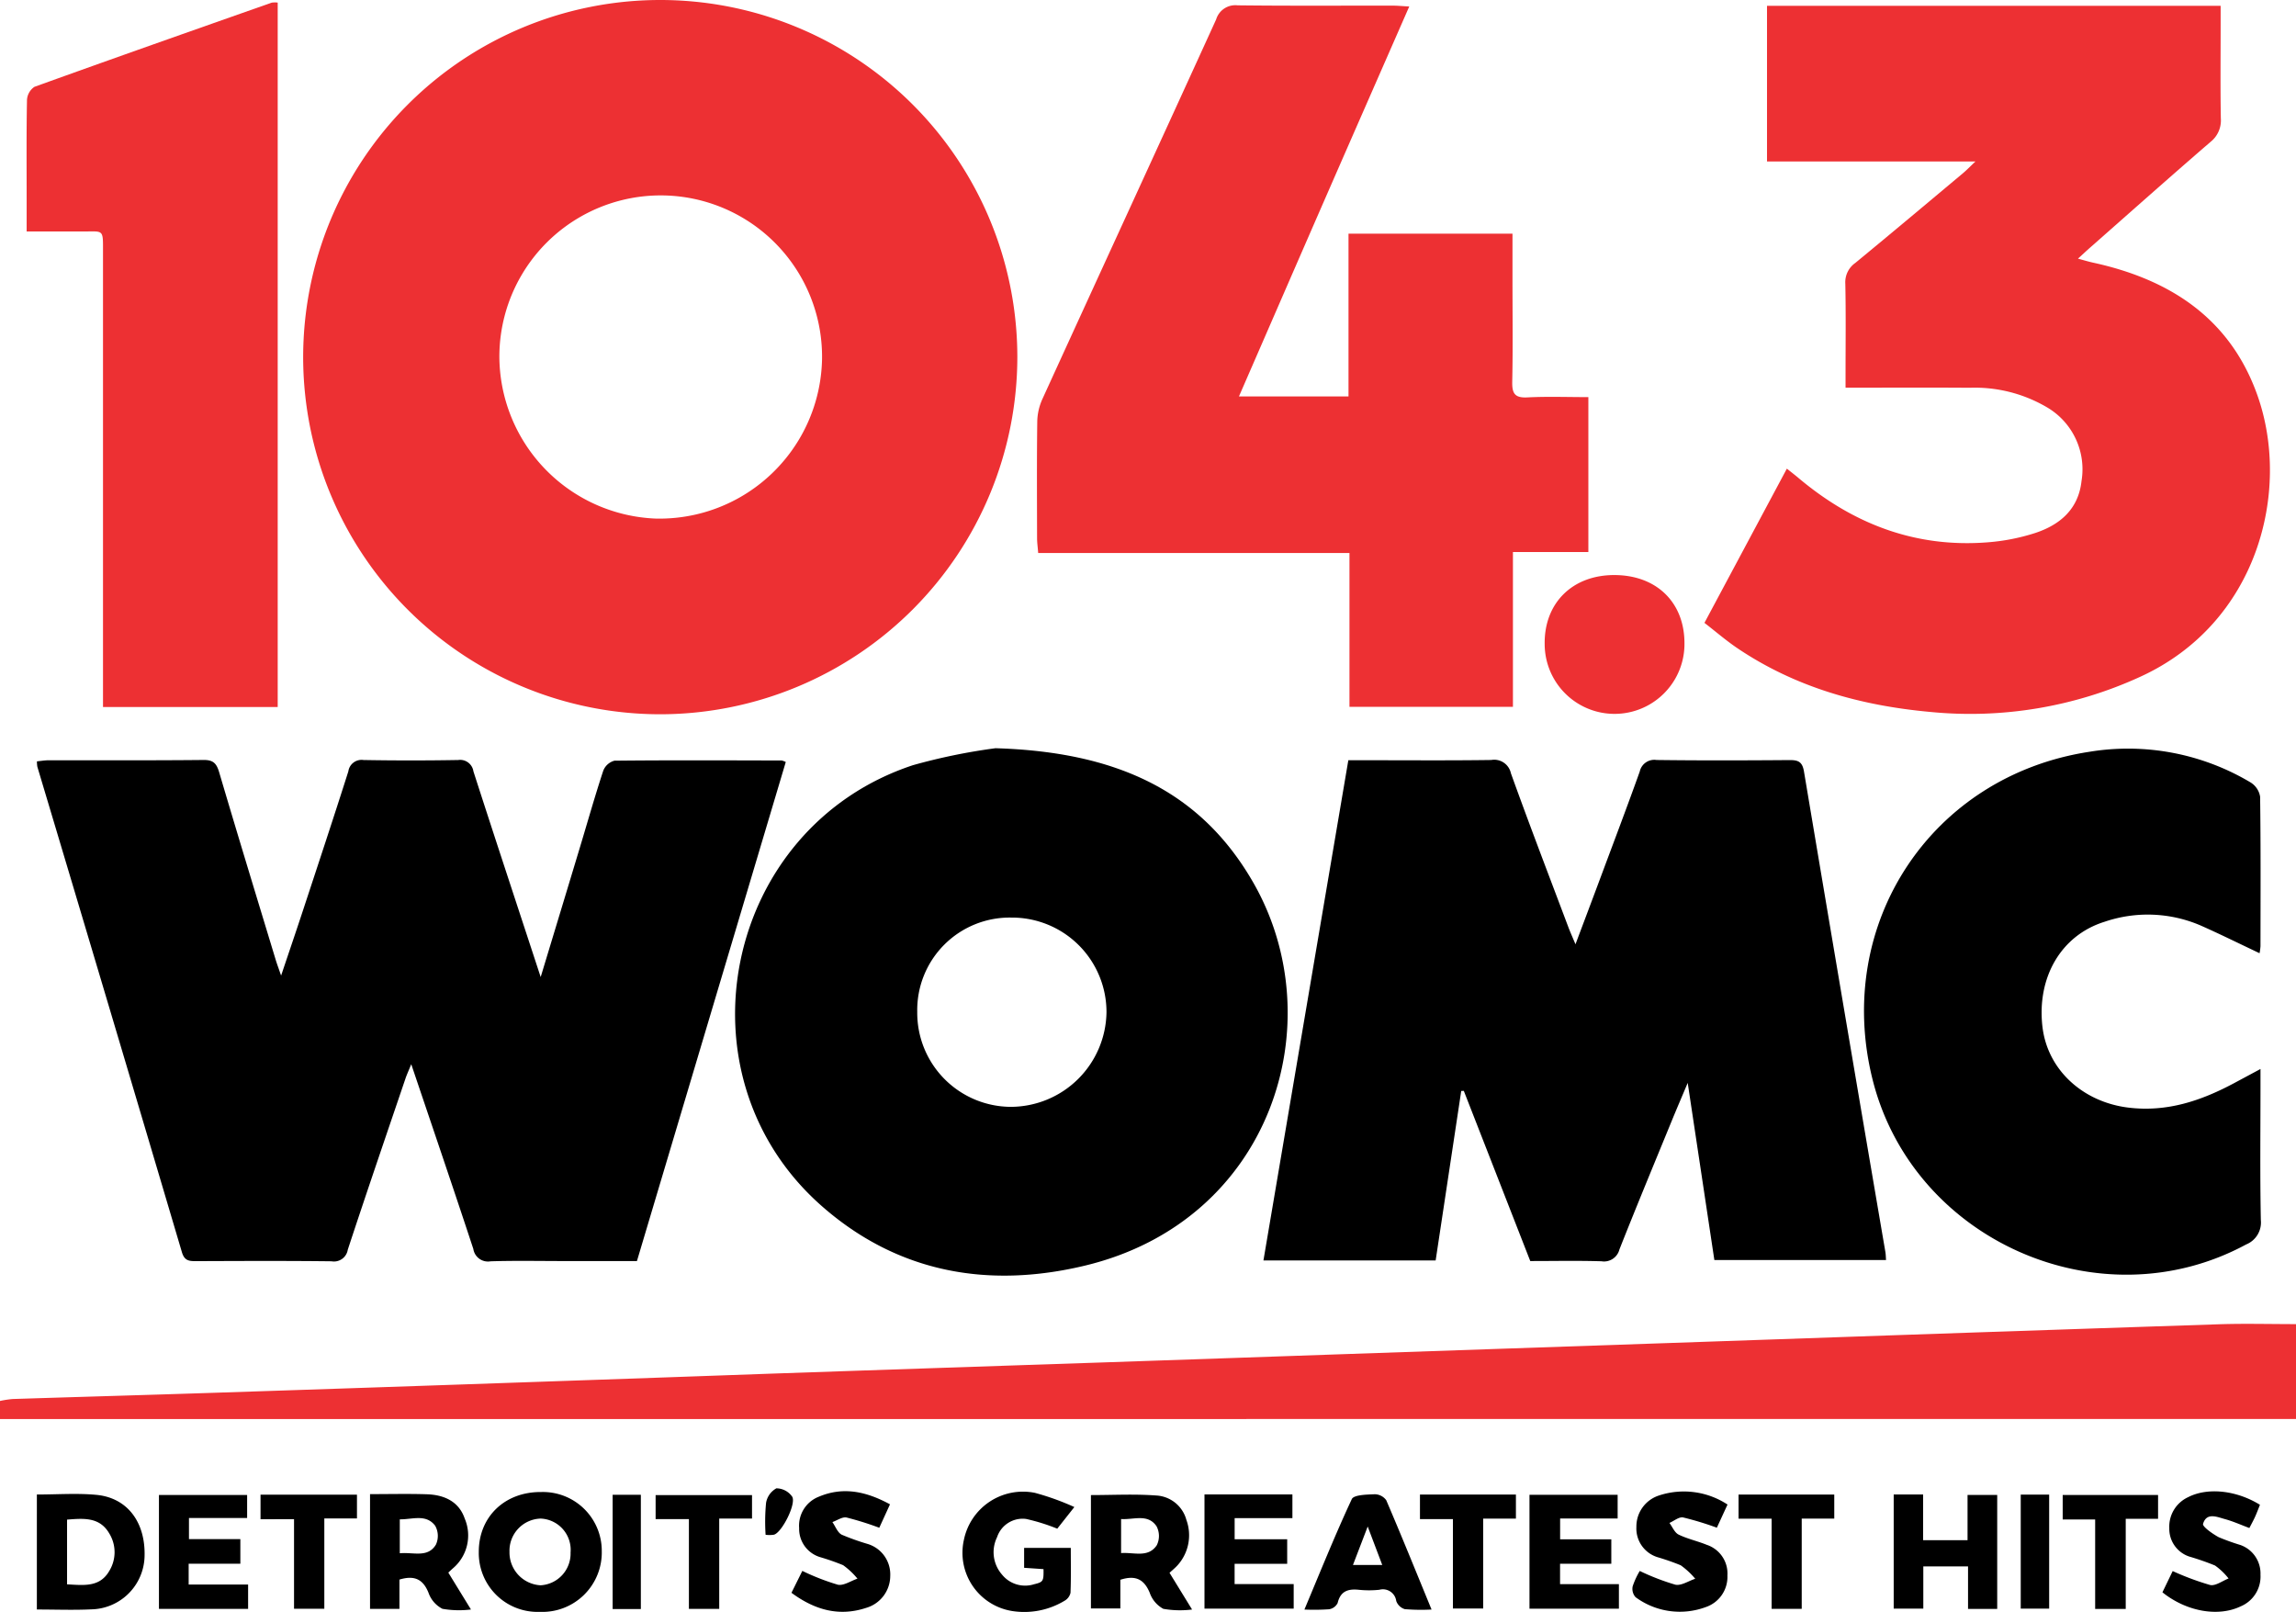 <svg xmlns="http://www.w3.org/2000/svg" width="266.543" height="187.121" viewBox="0 0 266.543 187.121">
  <g id="womc-logo" transform="translate(132.528 -298.416)">
    <path id="Path_12773" data-name="Path 12773" d="M19.759,381.324A41.454,41.454,0,1,1,61.083,339.8,41.5,41.5,0,0,1,19.759,381.324ZM.951,339.771a18.9,18.9,0,0,0,18.128,18.838A18.876,18.876,0,0,0,38.41,340.159a18.731,18.731,0,1,0-37.459-.389Z" transform="translate(-75.508)" fill="#ed3033"/>
    <path id="Path_12774" data-name="Path 12774" d="M-60.576,600.656c1.609-5.314,3.1-10.223,4.58-15.135.887-2.941,1.723-5.9,2.685-8.815a1.92,1.92,0,0,1,1.3-1.164c6.472-.068,12.945-.036,19.419-.023a2.1,2.1,0,0,1,.468.176l-17.278,57.927H-57.8c-2.865,0-5.732-.061-8.595.03a1.721,1.721,0,0,1-2-1.435c-2.318-7.041-4.714-14.056-7.207-21.443-.306.754-.513,1.2-.669,1.658-2.248,6.62-4.517,13.233-6.7,19.873a1.623,1.623,0,0,1-1.882,1.345c-5.252-.062-10.506-.038-15.759-.018-.8,0-1.323-.056-1.614-1.038q-8.349-28.186-16.782-56.348a3.67,3.67,0,0,1-.047-.627c.458-.044.905-.124,1.352-.125,6-.008,11.992.027,17.987-.035,1.142-.012,1.514.406,1.819,1.438,2.143,7.264,4.36,14.507,6.558,21.756.145.478.323.947.628,1.836.933-2.776,1.746-5.154,2.531-7.541,1.773-5.384,3.558-10.764,5.275-16.165a1.551,1.551,0,0,1,1.77-1.319q5.49.095,10.982,0a1.556,1.556,0,0,1,1.769,1.318C-65.865,584.593-63.289,592.385-60.576,600.656Z" transform="translate(-9.184 -188.829)"/>
    <path id="Path_12775" data-name="Path 12775" d="M488.89,372.153l9.568-17.9c.531.425.976.766,1.4,1.126,6.319,5.3,13.519,8.065,21.834,7.431a23.874,23.874,0,0,0,5.585-1.085c2.88-.946,5.03-2.764,5.387-6.027a8.338,8.338,0,0,0-3.867-8.48,16.508,16.508,0,0,0-9.106-2.353c-4.72-.035-9.439-.009-14.42-.009V343.28c0-3.5.047-7.006-.028-10.507a2.737,2.737,0,0,1,1.163-2.4c4.179-3.437,8.321-6.918,12.47-10.39.4-.332.758-.708,1.478-1.386h-24.2V300.527h52.661v2.23c0,3.609-.04,7.218.023,10.826a3.177,3.177,0,0,1-1.192,2.738c-4.7,4.055-9.336,8.179-13.993,12.282-.394.346-.776.706-1.4,1.274.71.189,1.222.348,1.744.462,8.952,1.949,15.937,6.478,19.1,15.435,3.9,11.051.06,26.418-13.654,32.656a47.315,47.315,0,0,1-24.308,4.066c-8.1-.734-15.715-2.854-22.51-7.462C491.365,374.174,490.2,373.168,488.89,372.153Z" transform="translate(-423.549 -1.439)" fill="#ed3033"/>
    <path id="Path_12776" data-name="Path 12776" d="M380.455,633.5l-3.094-20.559c-.728,1.727-1.283,3.016-1.816,4.315-2.049,5-4.122,9.987-6.108,15.01a1.848,1.848,0,0,1-2.09,1.381c-2.7-.085-5.407-.027-8.264-.027L351.37,613.87l-.3.007L348.1,633.548H328.108c3.284-19.35,6.555-38.619,9.855-58.06h1.945c4.881,0,9.763.041,14.643-.028a1.983,1.983,0,0,1,2.287,1.546c2.15,5.98,4.43,11.913,6.669,17.861.215.57.467,1.126.826,1.985,1.049-2.794,2-5.309,2.937-7.827,1.518-4.069,3.057-8.13,4.522-12.218a1.728,1.728,0,0,1,1.951-1.347c5.146.065,10.293.05,15.439.011,1-.007,1.486.189,1.676,1.318q4.683,27.909,9.455,55.8c.044.259.043.525.072.91Z" transform="translate(-313.963 -188.828)"/>
    <path id="Path_12777" data-name="Path 12777" d="M268.982,345.757H281.7V326.865h19.037v5.405c0,3.928.054,7.857-.029,11.784-.029,1.364.3,1.89,1.758,1.815,2.318-.12,4.648-.032,7.079-.032v17.978h-8.756V381.79H281.812V363.932H245.676c-.054-.7-.129-1.214-.13-1.732-.009-4.512-.036-9.025.022-13.535a6.626,6.626,0,0,1,.59-2.593c6.713-14.7,13.477-29.372,20.177-44.076a2.323,2.323,0,0,1,2.482-1.636c6,.071,11.993.029,17.99.035.566,0,1.131.057,1.945.1-3.361,7.671-6.631,15.119-9.887,22.572S272.362,338,268.982,345.757Z" transform="translate(-257.68 -1.325)" fill="#ed3033"/>
    <path id="Path_12778" data-name="Path 12778" d="M165.7,571.174c13.864.415,23.755,4.832,29.932,15.6,9.307,16.228,2.154,39.249-19.546,44.457-11.177,2.683-21.711.863-30.559-6.922-17.285-15.207-11.337-43.912,10.592-51.165A68.711,68.711,0,0,1,165.7,571.174Zm-9.08,30.627a10.915,10.915,0,0,0,10.839,11,11.143,11.143,0,0,0,11.13-10.968,10.965,10.965,0,0,0-11.018-11A10.736,10.736,0,0,0,156.621,601.8Z" transform="translate(-182.665 -185.908)"/>
    <path id="Path_12779" data-name="Path 12779" d="M592.976,595.117c-2.335-1.1-4.545-2.2-6.8-3.2a15.529,15.529,0,0,0-11.194-.451c-5.053,1.571-7.884,6.465-7.21,12.2.587,4.994,4.691,8.726,9.979,9.372,4.5.549,8.47-.805,12.318-2.866.918-.492,1.835-.985,3.013-1.617v1.933c0,5.2-.064,10.4.041,15.6a2.747,2.747,0,0,1-1.7,2.831c-16.953,9.172-38.732-.448-43.388-19.2-4.484-18.052,6.843-35.2,25.22-37.989a27.738,27.738,0,0,1,18.684,3.568,2.392,2.392,0,0,1,1.1,1.647c.08,5.784.049,11.57.043,17.355A7.039,7.039,0,0,1,592.976,595.117Z" transform="translate(-463.19 -186.056)"/>
    <path id="Path_12780" data-name="Path 12780" d="M-132.528,792.074v-2.1a11.67,11.67,0,0,1,1.463-.225c7.843-.25,15.688-.47,23.531-.728q18.918-.621,37.834-1.28,13.431-.461,26.861-.943,19-.65,37.993-1.284,13.829-.47,27.657-.951,18.678-.64,37.357-1.278,13.75-.472,27.5-.951,18.758-.643,37.516-1.266c2.9-.091,5.807-.013,8.832-.013v11.013Z" transform="translate(0 -328.942)" fill="#ed3033"/>
    <path id="Path_12781" data-name="Path 12781" d="M-122.828,325.9v-3.8c0-3.822-.034-7.645.039-11.465a1.964,1.964,0,0,1,.862-1.525c9.162-3.306,18.352-6.536,27.539-9.771a2.5,2.5,0,0,1,.705-.008v81.767h-20.281v-2.114q0-25.321,0-50.641c0-2.828.121-2.424-2.519-2.445C-118.538,325.888-120.593,325.9-122.828,325.9Z" transform="translate(-6.606 -0.613)" fill="#ed3033"/>
    <path id="Path_12782" data-name="Path 12782" d="M438.732,508.047c4.915.008,8.165,3.193,8.139,7.976a8.114,8.114,0,1,1-16.228.047C430.571,511.3,433.861,508.039,438.732,508.047Z" transform="translate(-383.849 -142.881)" fill="#ed3033"/>
    <path id="Path_12783" data-name="Path 12783" d="M-119.085,843.085c2.368,0,4.658-.174,6.912.04,3.618.342,5.734,3.21,5.589,7.212a6.312,6.312,0,0,1-6.177,6.078c-2.061.1-4.13.018-6.325.018ZM-115.58,846v7.511c1.925.1,3.788.373,4.9-1.553a4.157,4.157,0,0,0-.011-4.372C-111.8,845.695-113.631,845.841-115.58,846Z" transform="translate(-9.163 -371.193)"/>
    <path id="Path_12784" data-name="Path 12784" d="M49.121,856.228a6.828,6.828,0,0,1-7.087-6.962c-.008-4.079,3.024-6.986,7.246-6.948a6.832,6.832,0,0,1,7.031,6.865A6.9,6.9,0,0,1,49.121,856.228Zm.093-10.828a3.732,3.732,0,0,0-3.616,3.855,3.815,3.815,0,0,0,3.611,3.889,3.688,3.688,0,0,0,3.479-3.805A3.632,3.632,0,0,0,49.213,845.4Z" transform="translate(-118.979 -370.715)"/>
    <path id="Path_12785" data-name="Path 12785" d="M268.626,853.159v3.327H265.21V843.327c2.547,0,5.076-.139,7.58.049a3.835,3.835,0,0,1,3.5,2.828,5.2,5.2,0,0,1-.971,5.212c-.272.317-.607.581-.984.936l2.617,4.26a11.276,11.276,0,0,1-3.339-.08,3.391,3.391,0,0,1-1.578-1.865C271.389,853.11,270.4,852.586,268.626,853.159Zm.086-3.1c1.516-.106,3.147.583,4.146-.916a2.422,2.422,0,0,0-.029-2.192c-1.016-1.5-2.638-.743-4.117-.843Z" transform="translate(-271.092 -371.37)"/>
    <path id="Path_12786" data-name="Path 12786" d="M2.38,843.043c2.254,0,4.421-.054,6.584.016,1.984.064,3.708.8,4.4,2.8a5,5,0,0,1-1.365,5.8c-.156.138-.306.282-.532.492l2.63,4.284a11.245,11.245,0,0,1-3.308-.079,3.31,3.31,0,0,1-1.611-1.838c-.626-1.585-1.628-2.086-3.383-1.556v3.4H2.38Zm3.455,6.864c1.573-.151,3.24.57,4.192-1a2.417,2.417,0,0,0-.084-2.194c-1.062-1.4-2.646-.724-4.108-.744Z" transform="translate(-91.951 -371.196)"/>
    <path id="Path_12787" data-name="Path 12787" d="M557.892,843.218h3.416v5.305h5.157v-5.252h3.443V856.5h-3.386v-4.934h-5.193v4.9h-3.437Z" transform="translate(-470.58 -371.329)"/>
    <path id="Path_12788" data-name="Path 12788" d="M231.441,844l-1.984,2.512a22.733,22.733,0,0,0-3.612-1.129,3.124,3.124,0,0,0-3.376,2.119,3.949,3.949,0,0,0,.565,4.327,3.45,3.45,0,0,0,3.734,1.133c1.07-.258,1.116-.361,1.094-1.756l-2.252-.153v-2.312h5.418c0,1.758.037,3.489-.033,5.215a1.419,1.419,0,0,1-.7.928,9.051,9.051,0,0,1-6.116,1.179,6.844,6.844,0,0,1-5.559-8.258,7,7,0,0,1,8.245-5.452A30.121,30.121,0,0,1,231.441,844Z" transform="translate(-239.248 -370.654)"/>
    <path id="Path_12789" data-name="Path 12789" d="M306.613,843.189H316.82v2.756h-6.706v2.449h6.1v2.85H310.11V853.6h6.858v2.846H306.613Z" transform="translate(-299.312 -371.309)"/>
    <path id="Path_12790" data-name="Path 12790" d="M-64.225,853.8v2.825h-10.35v-13.22h10.236v2.671h-6.752v2.451h5.965v2.857h-6V853.8Z" transform="translate(-39.5 -371.458)"/>
    <path id="Path_12791" data-name="Path 12791" d="M425.1,856.558V843.339h10.234v2.747h-6.677V848.5H434.6v2.838H428.65v2.367h6.831v2.848Z" transform="translate(-380.07 -371.411)"/>
    <path id="Path_12792" data-name="Path 12792" d="M655.867,853.8l1.191-2.466a31.73,31.73,0,0,0,4.341,1.616c.627.141,1.426-.48,2.146-.755a7.492,7.492,0,0,0-1.578-1.508,31.219,31.219,0,0,0-2.988-1.039,3.388,3.388,0,0,1-2.315-3.3,3.764,3.764,0,0,1,2.188-3.593c2.218-1.142,5.56-.828,8.336.886-.175.435-.348.91-.555,1.369-.194.429-.424.841-.674,1.327-.977-.363-1.888-.777-2.841-1.036-.928-.252-2.129-.807-2.534.551-.1.319,1.094,1.155,1.806,1.546a26.28,26.28,0,0,0,2.53.911,3.5,3.5,0,0,1,2.33,3.447,3.753,3.753,0,0,1-2.293,3.672C662.373,856.677,658.684,856.059,655.867,853.8Z" transform="translate(-537.358 -370.556)"/>
    <path id="Path_12793" data-name="Path 12793" d="M343.045,856.512c1.852-4.4,3.561-8.664,5.5-12.818.237-.507,1.733-.527,2.655-.566a1.675,1.675,0,0,1,1.345.692c1.77,4.125,3.452,8.287,5.261,12.69a23.16,23.16,0,0,1-3.109-.045,1.525,1.525,0,0,1-.992-.948,1.562,1.562,0,0,0-1.963-1.3,11.545,11.545,0,0,1-2.382,0c-1.253-.129-2.129.156-2.458,1.539a1.348,1.348,0,0,1-.982.722A25.585,25.585,0,0,1,343.045,856.512Zm7.348-9.637-1.711,4.461h3.4Z" transform="translate(-324.144 -371.267)"/>
    <path id="Path_12794" data-name="Path 12794" d="M473.67,843.589l-1.238,2.689a36.073,36.073,0,0,0-3.922-1.193c-.469-.09-1.052.409-1.583.639.347.463.6,1.123,1.061,1.35,1.036.507,2.2.752,3.27,1.19a3.507,3.507,0,0,1,2.4,3.56,3.7,3.7,0,0,1-2.517,3.669,8.657,8.657,0,0,1-8.146-1.151,1.447,1.447,0,0,1-.336-1.261,9.2,9.2,0,0,1,.821-1.783,27.306,27.306,0,0,0,4.125,1.592c.688.153,1.54-.434,2.317-.686a9,9,0,0,0-1.688-1.565,27.507,27.507,0,0,0-2.687-.939,3.484,3.484,0,0,1-2.456-3.512,3.783,3.783,0,0,1,2.584-3.638A9.234,9.234,0,0,1,473.67,843.589Z" transform="translate(-405.65 -370.533)"/>
    <path id="Path_12795" data-name="Path 12795" d="M156.028,853.822l1.262-2.542a27.166,27.166,0,0,0,4.109,1.6c.677.152,1.522-.441,2.291-.7a8.745,8.745,0,0,0-1.666-1.564,27.023,27.023,0,0,0-2.689-.939,3.423,3.423,0,0,1-2.415-3.368,3.607,3.607,0,0,1,2.3-3.647c2.807-1.179,5.473-.617,8.247.891l-1.244,2.72a36.072,36.072,0,0,0-3.8-1.19c-.49-.1-1.091.338-1.642.531.351.5.595,1.207,1.077,1.462a28.051,28.051,0,0,0,2.982,1.067,3.692,3.692,0,0,1,2.655,3.735,3.874,3.874,0,0,1-2.77,3.686C161.534,856.625,158.712,855.8,156.028,853.822Z" transform="translate(-196.675 -370.522)"/>
    <path id="Path_12796" data-name="Path 12796" d="M117.692,843.445v2.721h-3.808v10.483h-3.52V846.233H106.5v-2.788Z" transform="translate(-162.917 -371.484)"/>
    <path id="Path_12797" data-name="Path 12797" d="M-37.543,846.147V843.3h11.195v2.755h-3.79v10.486h-3.516v-10.4Z" transform="translate(-64.74 -371.387)"/>
    <path id="Path_12798" data-name="Path 12798" d="M385.174,846.1v-2.848h11.139v2.79h-3.8v10.433H389V846.1Z" transform="translate(-352.858 -371.353)"/>
    <path id="Path_12799" data-name="Path 12799" d="M501.33,846.049v-2.8h11.11v2.79h-3.778v10.475h-3.493V846.049Z" transform="translate(-432.028 -371.351)"/>
    <path id="Path_12800" data-name="Path 12800" d="M626.826,856.626h-3.55V846.242h-3.768V843.4H630.58v2.764h-3.754Z" transform="translate(-512.577 -371.453)"/>
    <path id="Path_12801" data-name="Path 12801" d="M94.109,856.587H90.835V843.325h3.274Z" transform="translate(-152.241 -371.402)"/>
    <path id="Path_12802" data-name="Path 12802" d="M604.2,843.259H607.5v13.235H604.2Z" transform="translate(-502.141 -371.357)"/>
    <path id="Path_12803" data-name="Path 12803" d="M146.493,846.313a23.019,23.019,0,0,1,.054-3.7,2.371,2.371,0,0,1,1.2-1.692,2.264,2.264,0,0,1,1.82.949c.535.784-1.161,4.166-2.1,4.432A3.386,3.386,0,0,1,146.493,846.313Z" transform="translate(-190.143 -369.747)"/>
  </g>
</svg>
